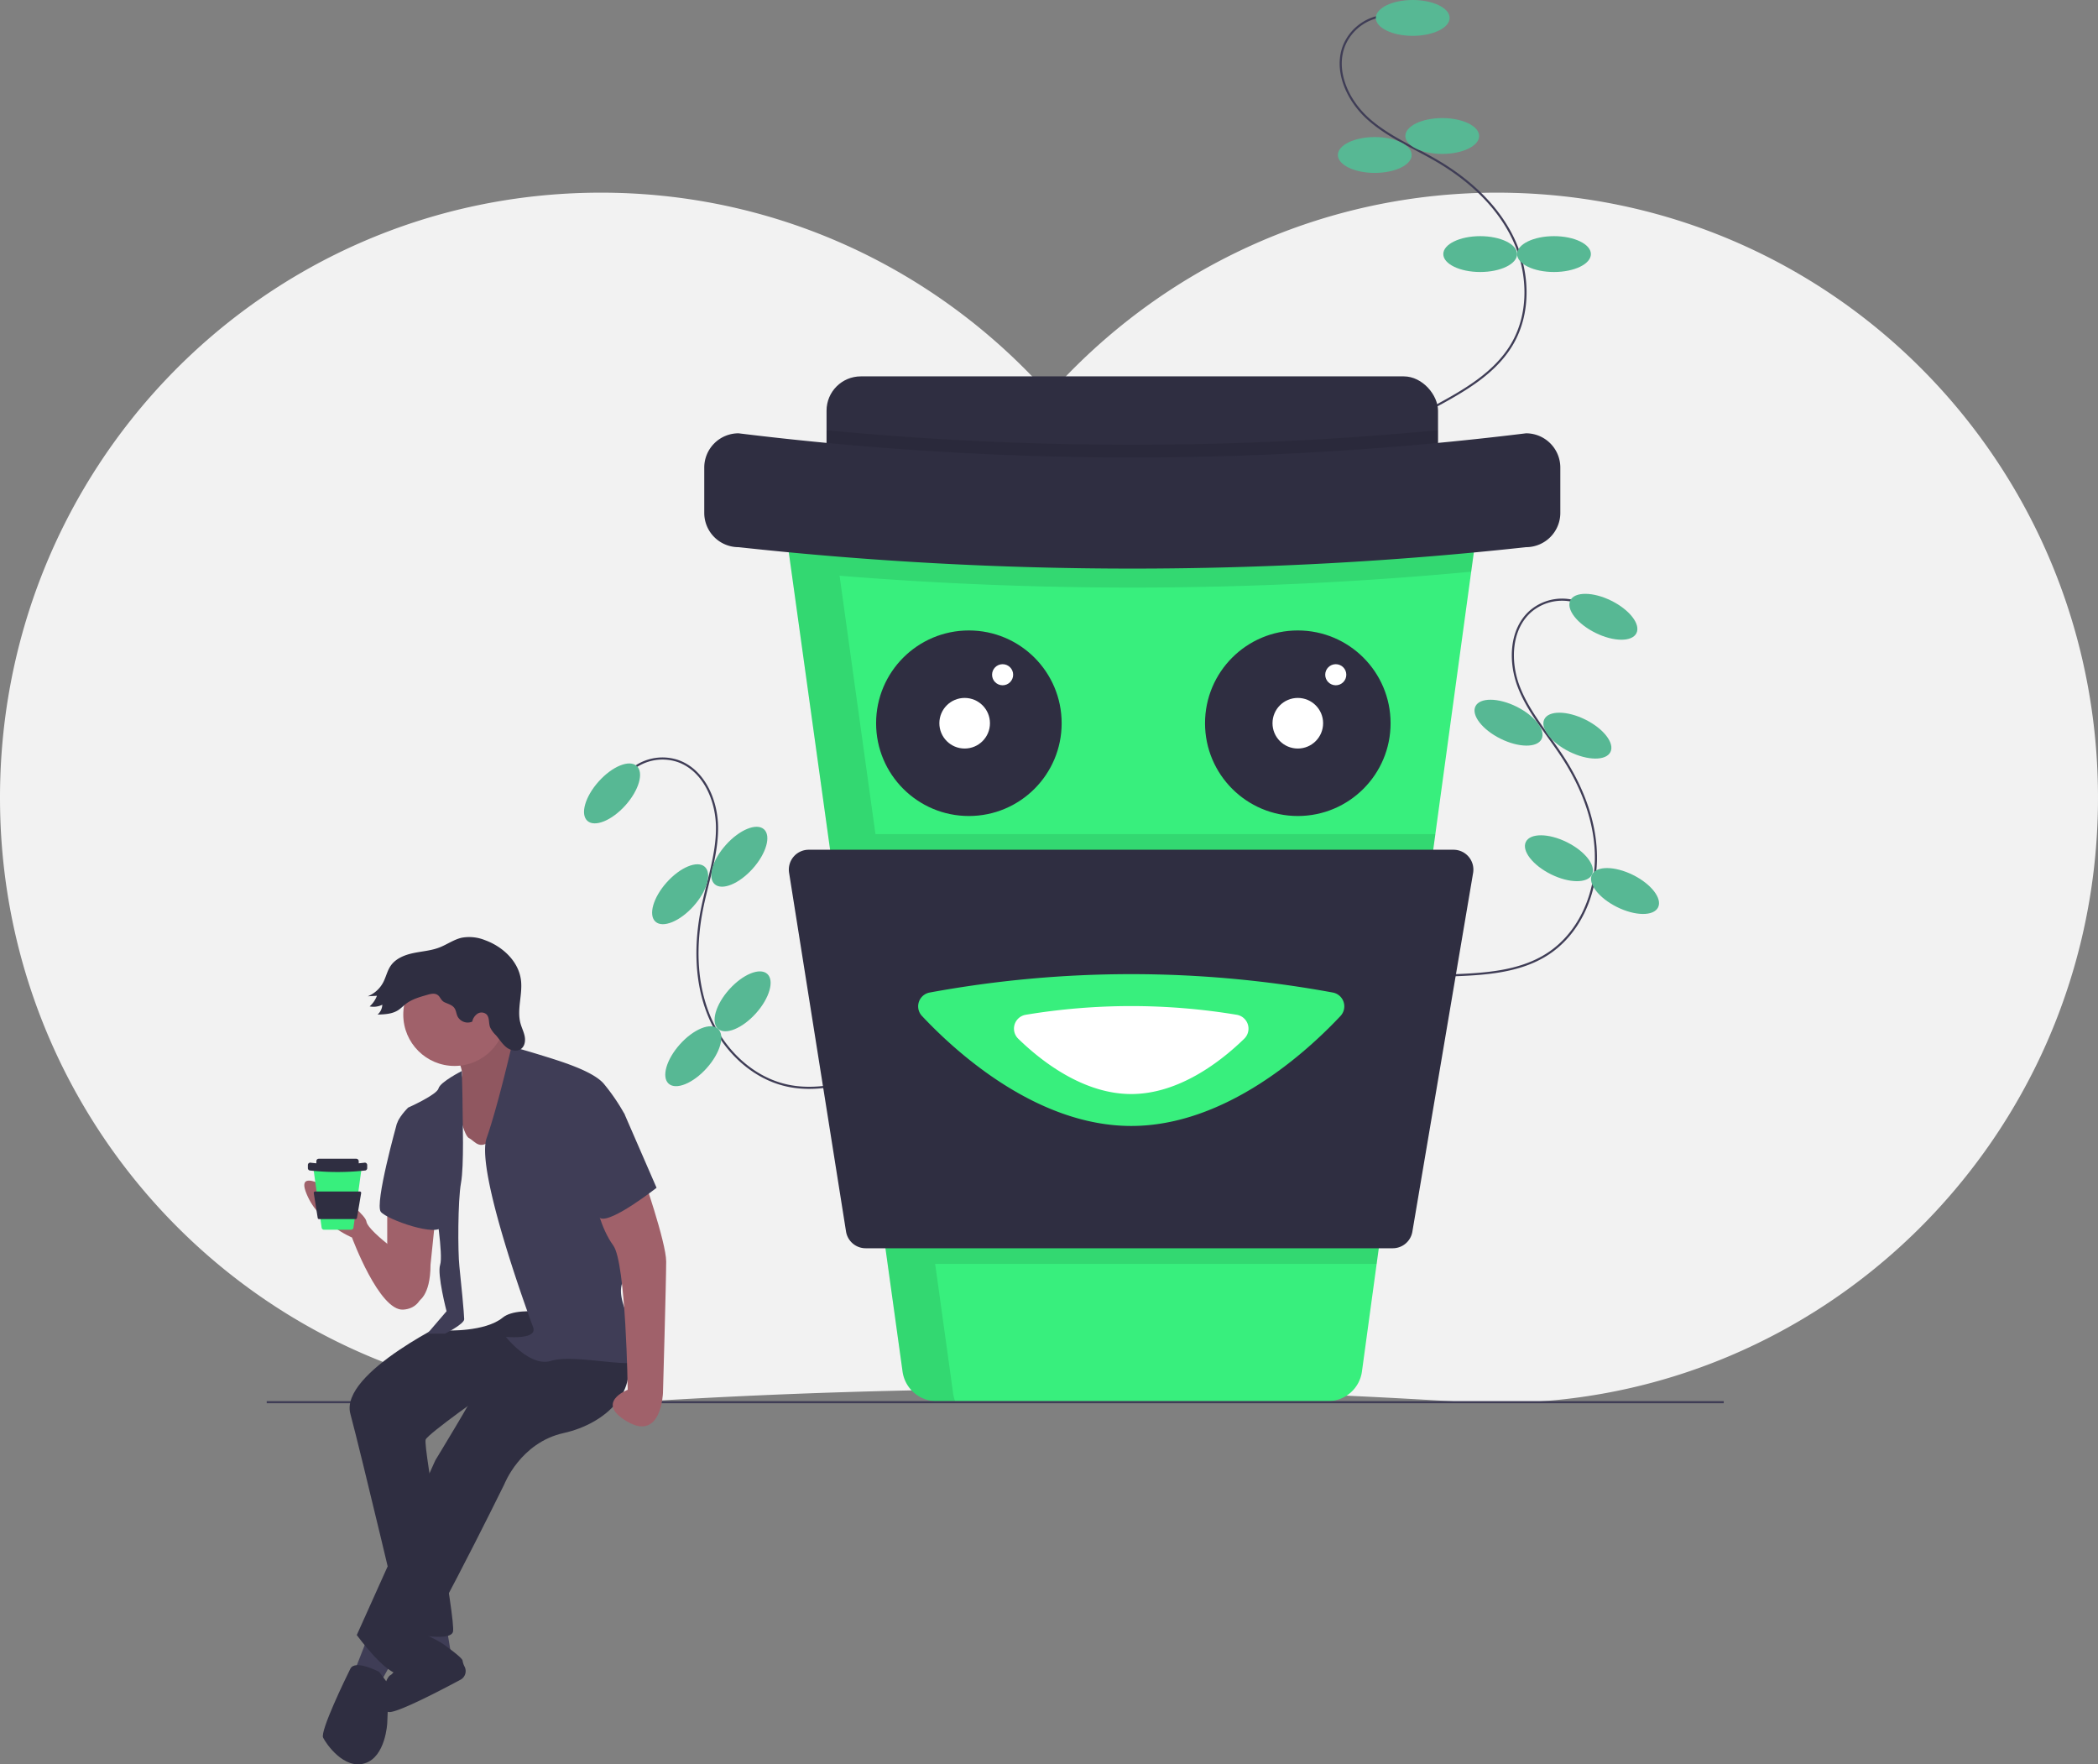 <svg height="836.749" viewBox="0 0 995.001 836.749" width="995.001" xmlns="http://www.w3.org/2000/svg"><rect x="0" y="0" width="995.001" height="836.749" fill="#808080" stroke="none"/><path d="m813.829 123.003c-84.985-.39-161.367 36.692-213.829 95.77-52.462-59.078-128.844-96.16-213.829-95.77-159.585.733-286.771 132.11-283.614 292.786 3.062 155.834 129.463 281.211 284.943 281.211q9.048 0 17.96-.561a3110.914 3110.914 0 0 1 389.08 0q8.909.558 17.96.561c155.48 0 281.881-125.378 284.943-281.211 3.157-160.675-124.029-292.053-283.614-292.786z" fill="#f2f2f2" transform="translate(-102.499 -31.626)"/><path d="m759.881 39.083a22.982 22.982 0 0 0 -19.81 13.851c-4.954 11.974 1.424 26.039 10.999 34.77s21.874 13.722 33.048 20.282c15.01 8.811 28.497 21.043 36.007 36.744s8.309 35.15-.519 50.15c-8.194 13.922-23.093 22.255-37.302 29.94" fill="none" stroke="#3f3d56" stroke-miterlimit="10" transform="translate(-102.499 -31.626)"/><ellipse cx="670.001" cy="8.5" fill="#57b894" rx="17.5" ry="8.5"/><ellipse cx="684.001" cy="64.5" fill="#57b894" rx="17.5" ry="8.5"/><ellipse cx="652.001" cy="73.5" fill="#57b894" rx="17.5" ry="8.5"/><ellipse cx="702.001" cy="120.5" fill="#57b894" rx="17.5" ry="8.5"/><ellipse cx="737.001" cy="120.5" fill="#57b894" rx="17.5" ry="8.5"/><path d="m852.361 317.873a22.982 22.982 0 0 0 -23.902 3.605c-9.759 8.525-10.295 23.959-5.598 36.036s13.497 22.013 20.592 32.856c9.53 14.564 16.177 31.515 15.927 48.918s-8.177 35.181-22.751 44.695c-13.527 8.831-30.577 9.674-46.721 10.244" fill="none" stroke="#3f3d56" stroke-miterlimit="10" transform="translate(-102.499 -31.626)"/><ellipse cx="863.202" cy="324.415" fill="#57b894" rx="8.5" ry="17.5" transform="matrix(.444 -.896 .896 .444 86.48 921.905)"/><ellipse cx="850.858" cy="380.803" fill="#57b894" rx="8.5" ry="17.5" transform="matrix(.444 -.896 .896 .444 29.107 942.176)"/><ellipse cx="818.191" cy="374.645" fill="#57b894" rx="8.5" ry="17.5" transform="matrix(.444 -.896 .896 .444 16.474 909.491)"/><ellipse cx="842.096" cy="438.969" fill="#57b894" rx="8.5" ry="17.5" transform="matrix(.444 -.896 .896 .444 -27.868 966.644)"/><ellipse cx="873.451" cy="454.522" fill="#57b894" rx="8.5" ry="17.5" transform="matrix(.444 -.896 .896 .444 -24.381 1003.374)"/><path d="m400.503 398.035a22.982 22.982 0 0 1 23.543-5.478c12.217 4.318 18.417 18.463 18.512 31.42s-4.412 25.442-7.001 38.139c-3.478 17.054-3.394 35.261 3.266 51.341s20.593 29.673 37.65 33.132c15.832 3.21 31.988-2.303 47.202-7.736" fill="none" stroke="#3f3d56" stroke-miterlimit="10" transform="translate(-102.499 -31.626)"/><ellipse cx="392.844" cy="408.118" fill="#57b894" rx="17.5" ry="8.5" transform="matrix(.668 -.744 .744 .668 -275.79 395.938)"/><ellipse cx="425.143" cy="455.96" fill="#57b894" rx="17.5" ry="8.5" transform="matrix(.668 -.744 .744 .668 -300.665 435.829)"/><ellipse cx="453.225" cy="438.172" fill="#57b894" rx="17.5" ry="8.5" transform="matrix(.668 -.744 .744 .668 -278.121 450.818)"/><ellipse cx="454.767" cy="506.777" fill="#57b894" rx="17.5" ry="8.5" transform="matrix(.668 -.744 .744 .668 -328.64 474.718)"/><ellipse cx="431.375" cy="532.812" fill="#57b894" rx="17.5" ry="8.5" transform="matrix(.668 -.744 .744 .668 -355.764 465.952)"/><path d="m802.98 282.586-2.75 20.17-17 124.46-27.84 203.82-6.97 51.03a16.255 16.255 0 0 1 -16.11 14.06h-185.65a16.26 16.26 0 0 1 -16.11-14.02l-7.09-51.07-28.31-203.82-17.3-124.55-2.78-20.04a16.255 16.255 0 0 1 16.1-18.5h295.7a16.266 16.266 0 0 1 16.11 18.46z" fill="#38ef7d" transform="translate(-102.499 -31.626)"/><rect fill="#2f2e41" height="54" rx="16.26" width="290" x="392.001" y="178.5"/><path d="m784.5 235.646v12.22a16.26 16.26 0 0 1 -16.26 16.26h-257.48a16.26 16.26 0 0 1 -16.26-16.26v-12.19a1527 1527 0 0 0 290-.03z" opacity=".1" transform="translate(-102.499 -31.626)"/><circle cx="459.501" cy="343" fill="#2f2e41" r="44"/><circle cx="615.501" cy="343" fill="#2f2e41" r="44"/><circle cx="457.501" cy="343" fill="#fff" r="12"/><circle cx="475.501" cy="320" fill="#fff" r="5"/><circle cx="615.501" cy="343" fill="#fff" r="12"/><circle cx="633.501" cy="320" fill="#fff" r="5"/><g transform="translate(-102.499 -31.626)"><path d="m802.055 274.626h.002c-.005-.012-.011-.024-.015-.036a16.257 16.257 0 0 0 -1.641-3.186l-.002-.003c-.196-.295-.403-.58-.618-.86-.072-.094-.145-.186-.219-.278a16.372 16.372 0 0 0 -2.073-2.161c-.169-.147-.339-.291-.513-.431-.196-.156-.393-.31-.597-.458-.254-.185-.517-.359-.782-.529-.209-.134-.419-.265-.635-.39q-.5-.289-1.022-.544c-.166-.08-.334-.155-.503-.23q-.499-.221-1.015-.409c-.139-.05-.275-.106-.415-.153q-.715-.238-1.459-.411c-.121-.028-.246-.048-.368-.073q-.608-.126-1.234-.206c-.151-.019-.301-.039-.453-.054-.534-.053-1.073-.089-1.622-.089l-.001-0h-295.7a16.304 16.304 0 0 0 -16.101 18.496l.47 3.381 2.312 16.663.003 0 17.299 124.55h-.001l22.708 163.49 12.694 91.398a16.259 16.259 0 0 0 16.104 14.022h8.81a16.24 16.24 0 0 1 -.915-3.522l-8.551-61.568h209.389l27.84-203.82h-265.537l-17.022-122.556a1718.367 1718.367 0 0 0 299.559-1.904l2.75-20.17a16.137 16.137 0 0 0 -.925-7.96z" opacity=".1"/><path d="m826.241 291.126a1720.993 1720.993 0 0 1 -373.482 0 16.259 16.259 0 0 1 -16.259-16.259v-21.482a16.259 16.259 0 0 1 16.259-16.259 1530.249 1530.249 0 0 0 373.482 0 16.259 16.259 0 0 1 16.259 16.259v21.482a16.259 16.259 0 0 1 -16.259 16.259z" fill="#2f2e41"/><path d="m763.034 623.626h-249.985a9.428 9.428 0 0 1 -9.311-7.95l-27.007-170.145a9.428 9.428 0 0 1 9.311-10.906h305.8a9.428 9.428 0 0 1 9.295 11.002l-28.808 170.145a9.428 9.428 0 0 1 -9.295 7.854z" fill="#2f2e41"/><path d="m734.589 502.347a6.662 6.662 0 0 1 3.653 11.12c-15.861 16.907-54.318 52.159-99.242 52.159s-83.381-35.252-99.242-52.159a6.662 6.662 0 0 1 3.653-11.12 528.227 528.227 0 0 1 191.178 0z" fill="#38ef7d"/><path d="m688.998 512.89a6.663 6.663 0 0 1 3.621 11.332c-10.741 10.473-30.732 26.264-53.619 26.264s-42.878-15.792-53.619-26.264a6.663 6.663 0 0 1 3.621-11.332 305.156 305.156 0 0 1 99.996 0z" fill="#fff"/></g><path d="m126.501 665h691" fill="none" stroke="#3f3d56" stroke-miterlimit="10"/><path d="m286.152 604.07v28.131l14.445 16.726s6.082-2.281 6.082-17.487l2.281-22.048z" fill="#a0616a" transform="translate(-102.499 -31.626)"/><path d="m300.597 632.201s-23.569-15.966-24.329-21.288-34.213-29.651-28.891-14.445 22.048 22.048 22.048 22.048 12.925 34.973 24.329 34.213 11.404-15.206 6.843-20.528z" fill="#a0616a" transform="translate(-102.499 -31.626)"/><path d="m211.783 771.64 2.281 13.685-12.165-3.041v-10.644z" fill="#3f3d56"/><path d="m312.002 810.869s-14.06-8.33-14.633-4.545-6.655 18.23-9.696 19.751-6.843 18.247 0 17.487c5.3-.589 24.738-10.755 33.234-15.31a4.643 4.643 0 0 0 1.996-6.067 9.579 9.579 0 0 1 -1.017-2.952c0-1.52-9.884-8.363-9.884-8.363z" fill="#2f2e41" transform="translate(-102.499 -31.626)"/><path d="m318.844 656.53s-55.501 25.85-50.179 45.617 25.09 103.399 25.09 103.399 22.048 5.322 23.569 0-14.445-88.193-12.925-91.235 29.651-22.809 29.651-22.809l57.782-24.329-24.329-22.809z" fill="#2f2e41" transform="translate(-102.499 -31.626)"/><path d="m174.529 776.202-6.843 17.487 12.165 5.322 7.603-13.686z" fill="#3f3d56"/><path d="m318.084 531.843s6.843 9.123 1.521 13.685-1.521 21.288-1.521 21.288l6.843 19.007 27.37-5.322v-31.172l-1.521-15.206s-13.685-12.925-15.206-22.809-17.487 20.528-17.487 20.528z" fill="#a0616a" transform="translate(-102.499 -31.626)"/><path d="m318.084 531.843s6.843 9.123 1.521 13.685-1.521 21.288-1.521 21.288l6.843 19.007 27.37-5.322v-31.172l-1.521-15.206s-13.685-12.925-15.206-22.809-17.487 20.528-17.487 20.528z" opacity=".1" transform="translate(-102.499 -31.626)"/><path d="m363.701 650.448s-35.734 39.535-35.734 41.056-19.007 32.692-19.007 32.692l-37.254 82.871s14.445 19.767 20.528 18.247 49.419-89.714 49.419-89.714 7.603-19.767 28.131-24.329 36.494-20.528 28.891-38.775-34.973-22.048-34.973-22.048z" fill="#2f2e41" transform="translate(-102.499 -31.626)"/><circle cx="215.585" cy="481.21" fill="#a0616a" r="24.329"/><g transform="translate(-102.499 -31.626)"><path d="m318.844 552.371s3.041 17.487 6.082 19.007 5.322 6.843 12.165-.76 12.925-22.809 12.925-22.809l23.569 28.891 2.281 79.83s-26.61-6.843-34.973 0-26.61 6.082-26.61 6.082l3.801-15.206-3.041-25.85.76-23.569.76-16.726z" fill="#f2f2f2"/><g fill="#3f3d56"><path d="m321.523 539.574s-10.281 5.194-11.042 8.235-14.445 9.123-14.445 9.123-5.322 5.322-5.322 8.363 18.247 38.014 18.247 38.014 3.801 23.569 2.281 28.131 3.041 22.048 3.041 22.048l-9.123 10.644h8.363s9.123-4.562 9.123-6.843-1.521-18.247-2.281-25.09-.76-31.172.76-39.535.76-30.412.76-35.734-.363-17.359-.363-17.359z"/><path d="m345.074 528.029s3.421.773 13.305 3.814 25.09 7.603 30.412 13.685a94.247 94.247 0 0 1 9.884 14.445l-3.041 54.741s6.082 11.404 5.322 17.487-6.843 6.843-2.281 19.767 13.685 24.329 5.322 25.85-30.412-3.801-40.295-.76-21.288-11.404-21.288-11.404 15.206 1.521 12.925-4.562-27.37-74.508-22.048-89.714 11.785-43.349 11.785-43.349z"/><path d="m294.515 561.494-3.801 3.041s-10.644 38.014-7.603 41.816 27.37 12.165 28.891 6.843-17.487-51.7-17.487-51.7z"/></g><path d="m407.038 588.104s11.404 32.692 11.404 41.816-1.521 62.344-1.521 62.344-.76 22.809-16.726 13.685 0-15.206 0-15.206-.76-60.063-6.843-68.426-8.363-20.528-8.363-20.528z" fill="#a0616a"/><path d="m282.35 824.554s-11.404-6.082-13.685-1.521-14.445 29.651-12.925 32.692 9.884 15.206 19.767 12.165 10.644-19.007 10.644-19.007l.76-18.247z" fill="#2f2e41"/><path d="m313.32 506.959c1.676.789 3.664 1.26 4.717 2.784.78 1.129.858 2.596 1.427 3.845a5.437 5.437 0 0 0 6.995 2.558 6.032 6.032 0 0 1 2.46-3.736 3.583 3.583 0 0 1 4.254.234c1.567 1.494 1.012 4.099 1.744 6.137a12.953 12.953 0 0 0 2.786 3.82c1.664 1.92 2.99 4.172 4.994 5.734s5.043 2.239 7.034.66c1.674-1.327 2.021-3.776 1.615-5.874s-1.415-4.029-1.983-6.088c-1.848-6.692 1.098-13.836.187-20.718-1.168-8.818-8.663-15.784-17.029-18.807a19.922 19.922 0 0 0 -10.994-1.165c-3.826.854-7.094 3.29-10.759 4.683-3.919 1.49-8.18 1.75-12.28 2.621s-8.321 2.555-10.7 6.006c-1.66 2.407-2.23 5.397-3.606 7.977a14.311 14.311 0 0 1 -7.249 6.494l4.335-.247a12.777 12.777 0 0 1 -3.454 5.041 9.269 9.269 0 0 0 6.001-.793 6.523 6.523 0 0 1 -2.237 4.676c3.336-.1 6.853-.254 9.672-2.041 1.381-.875 2.506-2.094 3.806-3.086 2.769-2.115 6.205-3.118 9.554-4.079 1.759-.505 3.875-1.207 5.466-.075 1.324.942 1.534 2.633 3.246 3.439z" fill="#2f2e41"/><path d="m387.27 550.85 11.404 9.123 15.206 34.973s-21.288 16.726-26.61 14.445-14.445-42.576-14.445-42.576z" fill="#3f3d56"/><path d="m273.91 586.172-.191 1.398-1.178 8.623-1.929 14.122-.483 3.536a1.126 1.126 0 0 1 -1.116.974h-12.863a1.127 1.127 0 0 1 -1.116-.971l-.491-3.539-1.962-14.122-1.199-8.63-.193-1.389a1.126 1.126 0 0 1 1.116-1.282h20.488a1.127 1.127 0 0 1 1.116 1.279z" fill="#38ef7d"/></g><rect fill="#2f2e41" height="3.742" rx="1.127" width="20.093" x="150.037" y="549.526"/><path d="m275.522 586.763a119.242 119.242 0 0 1 -25.878 0 1.127 1.127 0 0 1 -1.127-1.127v-1.488a1.127 1.127 0 0 1 1.127-1.127 106.027 106.027 0 0 0 25.878 0 1.127 1.127 0 0 1 1.127 1.127v1.488a1.127 1.127 0 0 1 -1.127 1.127z" fill="#2f2e41" transform="translate(-102.499 -31.626)"/><path d="m271.142 609.801h-17.321a.653.653 0 0 1 -.645-.551l-1.871-11.789a.653.653 0 0 1 .645-.756h21.188a.653.653 0 0 1 .644.762l-1.996 11.789a.653.653 0 0 1 -.644.544z" fill="#2f2e41" transform="translate(-102.499 -31.626)"/></svg>
